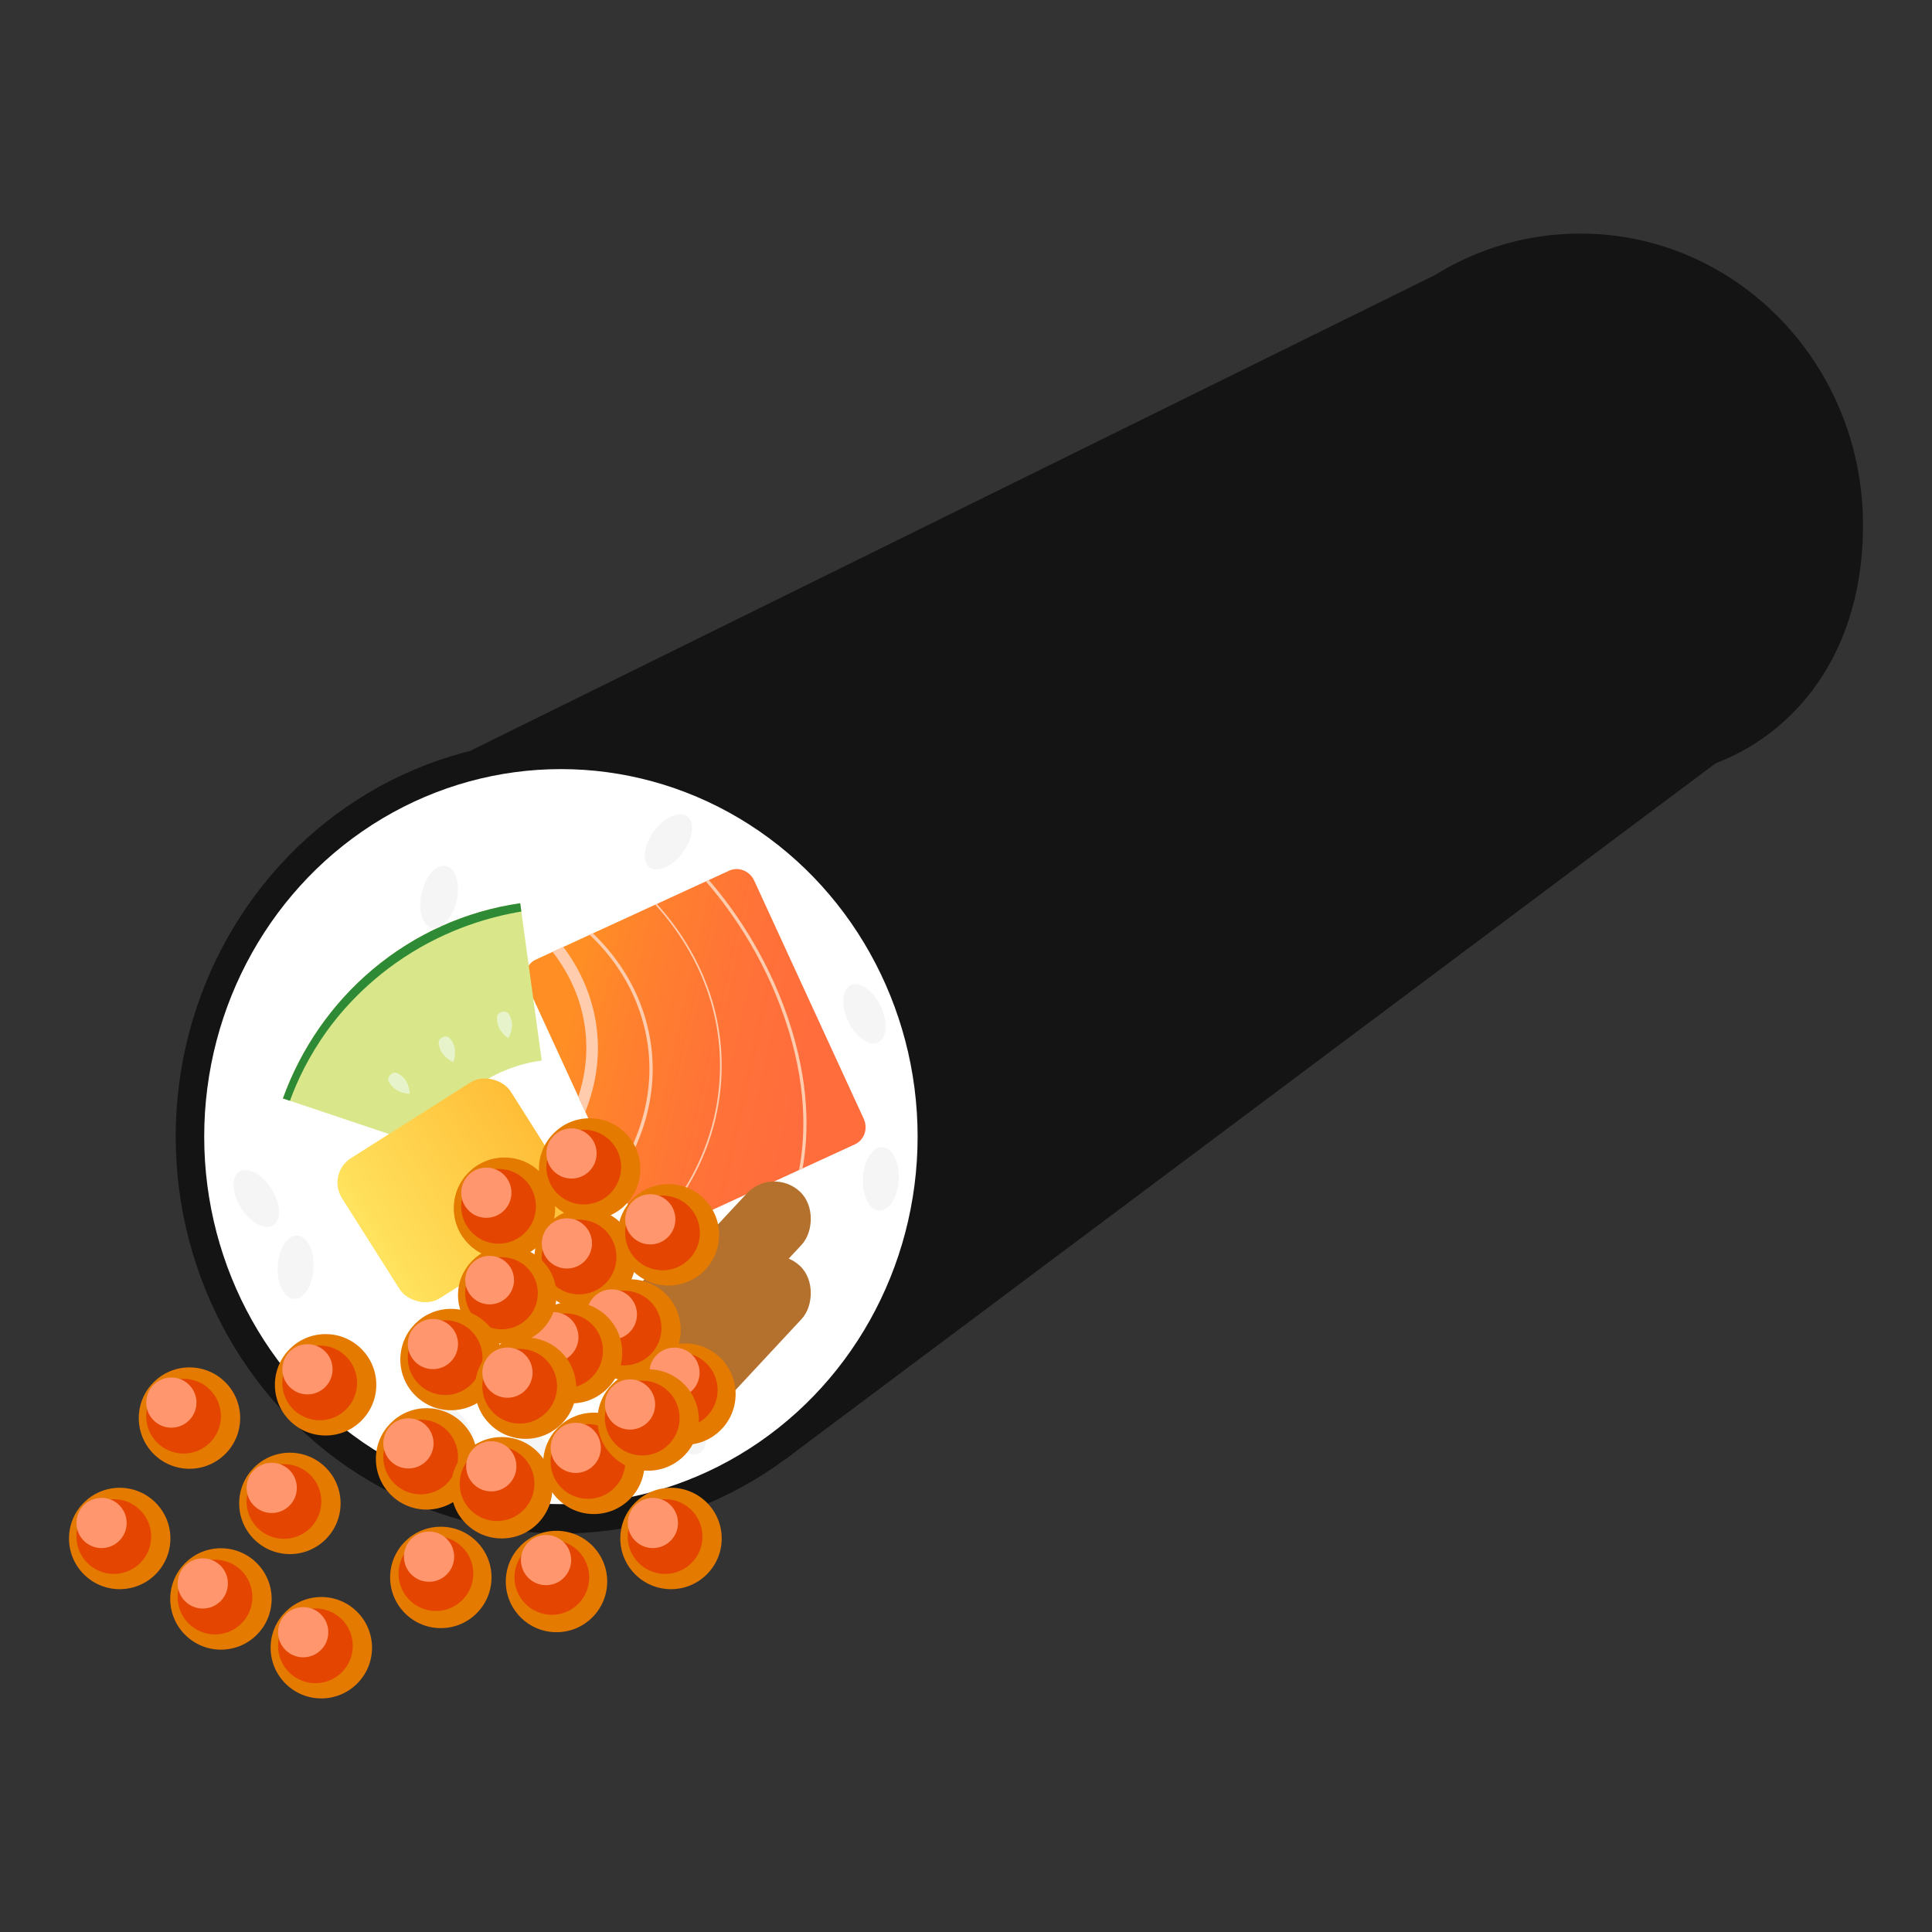 <?xml version="1.0" encoding="UTF-8"?>
<svg id="_レイヤー_1" data-name="レイヤー_1" xmlns="http://www.w3.org/2000/svg" xmlns:xlink="http://www.w3.org/1999/xlink" viewBox="0 0 700 700">
  <rect x="0" y="0" width="700" height="700" fill="#333333" stroke="none"/>
  <defs>
    <style>
      .cls-1 {
        fill: #e7f3cb;
      }

      .cls-2 {
        fill: #e44500;
      }

      .cls-3 {
        fill: #d9e78a;
      }

      .cls-4 {
        fill: #ff966d;
      }

      .cls-5 {
        fill: #e47a00;
      }

      .cls-6 {
        fill: #141414;
      }

      .cls-7 {
        fill: #ffccae;
      }

      .cls-8 {
        fill: #fff;
      }

      .cls-9 {
        fill: url(#_名称未設定グラデーション_131);
      }

      .cls-10 {
        fill: url(#_名称未設定グラデーション_271);
      }

      .cls-11 {
        fill: #f5f5f5;
      }

      .cls-12 {
        fill: #b4712d;
      }

      .cls-13 {
        fill: #2f8a36;
      }
    </style>
    <linearGradient id="_名称未設定グラデーション_131" data-name="名称未設定グラデーション 131" x1="-408.63" y1="-1161.15" x2="-321.88" y2="-1091.77" gradientTransform="translate(893.18 1097.67) rotate(-24.7) scale(.78 .82)" gradientUnits="userSpaceOnUse">
      <stop offset="0" stop-color="#ff8f24"/>
      <stop offset=".25" stop-color="#ff812d"/>
      <stop offset=".67" stop-color="#ff7238"/>
      <stop offset="1" stop-color="#ff6d3c"/>
    </linearGradient>
    <linearGradient id="_名称未設定グラデーション_271" data-name="名称未設定グラデーション 271" x1="-391.07" y1="-1466.23" x2="-293.51" y2="-1466.23" gradientTransform="translate(418.66 1609.15) scale(.74 .8)" gradientUnits="userSpaceOnUse">
      <stop offset="0" stop-color="#ffe35e"/>
      <stop offset=".14" stop-color="#ffdd58"/>
      <stop offset="1" stop-color="#ffbd37"/>
    </linearGradient>
  </defs>
  <path class="cls-6" d="M656.68,250.08c11.06-14.67,18.34-34.59,18.32-59.93-.05-58.28-45.85-105.52-102.41-105.52-12.35,0-24.2,2.25-35.16,6.39h0c-6.15,2.32-12.03,5.23-17.57,8.66l-349.46,172.35,62.81,6.63,59.01,26.37s44.45,71.59,44.09,76.11c-.36,4.52-5.99,83.9-5.99,83.9l-46.1,63.91,337.41-252.42c12.84-4.86,25.13-13.48,34.68-25.95l.47-.35-.1-.14Z"/>
  <ellipse class="cls-6" cx="203.23" cy="411.82" rx="139.57" ry="143.8"/>
  <ellipse class="cls-8" cx="203.23" cy="411.82" rx="129.24" ry="133.16"/>
  <g>
    <path class="cls-9" d="M273.26,319.06l39.69,86.31c1.63,3.54.2,7.68-3.19,9.24l-70.02,32.2c-1.37.63-2.84.74-4.23.42-.23-.05-.46-.12-.68-.19-1.77-.61-3.32-1.94-4.18-3.82l-39.69-86.31c-1.63-3.54-.2-7.68,3.19-9.24l70.02-32.2c3.39-1.56,7.46.05,9.09,3.59Z"/>
    <path class="cls-7" d="M215.29,367.22c2.97,13.63.66,25.82-3.22,35.56l-2.52-5.47c2.74-8.37,4.03-18.34,1.64-29.28-2.11-9.7-6.54-17.44-10.97-23.16l3.89-1.79c4.54,6.07,8.99,14.13,11.17,24.14Z"/>
    <path class="cls-7" d="M234.44,371.23c6.39,24.92-3.55,45.52-10.9,56.5l-.6-1.31c7.18-10.91,16.51-30.87,10.35-54.91-3.87-15.09-12.29-25.87-19.64-32.81l1.17-.54c7.39,7.09,15.76,17.95,19.63,33.07Z"/>
    <path class="cls-7" d="M285.49,368.84c7.97,23.45,7.59,41.96,5.29,54.5l-1.28.59c2.4-12.35,2.99-30.95-5.1-54.73-8.05-23.67-20.67-40.7-28.67-49.85l1.09-.5c8.08,9.3,20.64,26.37,28.67,49.99Z"/>
    <path class="cls-7" d="M260.91,376.4c1.86,15.63-.8,31.54-7.69,46-4.4,9.24-10.4,17.63-17.71,24.83-.23-.05-.46-.12-.68-.19,7.37-7.2,13.43-15.63,17.85-24.92,6.83-14.36,9.47-30.14,7.63-45.66-2.64-22.23-13.76-38.65-22.89-48.69l.57-.26c9.17,10.13,20.27,26.61,22.92,48.9Z"/>
  </g>
  <g>
    <path class="cls-3" d="M188.48,327.25l7.8,57.01c-19.07,2.58-34.38,14.92-41.55,31.26l-49.69-16.69-2.54-.85c6.58-18.21,17.76-34.31,32.43-46.67,15.31-12.9,33.84-21.23,53.55-24.06Z"/>
    <path class="cls-13" d="M188.48,327.25l.41,3.02c-10.65,1.78-26.51,6.01-42.7,16.74-15.09,9.99-23.98,21.35-27.64,26.41-6.62,9.16-10.82,18.07-13.51,25.42l-2.54-.85c6.58-18.21,17.76-34.31,32.43-46.67,15.31-12.9,33.84-21.23,53.55-24.06Z"/>
    <path class="cls-1" d="M180.31,370.98c-.75-3.19.24-4.04,1.63-4.37,1.39-.32,2.65,0,3.4,3.2.75,3.19-1.16,6.36-1.16,6.36,0,0-3.12-2.01-3.86-5.2Z"/>
    <path class="cls-1" d="M159.58,380.36c-1.28-3.02-.45-4.03.86-4.58,1.31-.55,2.61-.44,3.89,2.58s-.06,6.47-.06,6.47c0,0-3.42-1.45-4.7-4.47Z"/>
    <path class="cls-1" d="M142.43,393.96c-2.35-2.3-1.98-3.54-.98-4.55,1-1.01,2.24-1.41,4.59.89,2.35,2.3,2.45,5.99,2.45,5.99,0,0-3.71-.03-6.07-2.33Z"/>
  </g>
  <rect class="cls-10" x="128.73" y="401.25" width="72.32" height="60.11" rx="10.52" ry="10.52" transform="translate(-205.18 155.15) rotate(-32.35)"/>
  <rect class="cls-12" x="228.58" y="442.36" width="27.21" height="63.52" rx="13.61" ry="13.61" transform="translate(387.8 -37.97) rotate(42.93)"/>
  <rect class="cls-12" x="254.55" y="450.11" width="27.21" height="63.52" rx="13.61" ry="13.61" transform="translate(400.03 -53.59) rotate(42.93)"/>
  <rect class="cls-12" x="254.55" y="423.21" width="27.21" height="63.52" rx="13.61" ry="13.61" transform="translate(381.71 -60.79) rotate(42.93)"/>
  <ellipse class="cls-11" cx="92.83" cy="434.24" rx="6.49" ry="11.5" transform="translate(-217.93 117.05) rotate(-32.35)"/>
  <ellipse class="cls-11" cx="107.1" cy="459.13" rx="11.5" ry="6.49" transform="translate(-357.01 542) rotate(-86.99)"/>
  <ellipse class="cls-11" cx="242.18" cy="305.03" rx="11.5" ry="6.49" transform="translate(-147.08 317.9) rotate(-53.45)"/>
  <ellipse class="cls-11" cx="159.09" cy="324.97" rx="11.5" ry="6.49" transform="translate(-193.48 406.29) rotate(-76.9)"/>
  <ellipse class="cls-11" cx="247.26" cy="516.86" rx="6.49" ry="11.5" transform="translate(-251.65 235.14) rotate(-34.98)"/>
  <ellipse class="cls-11" cx="163.7" cy="518.8" rx="6.49" ry="11.5" transform="translate(-267.87 187.58) rotate(-34.98)"/>
  <ellipse class="cls-11" cx="194.76" cy="528.94" rx="6.49" ry="11.5" transform="translate(-268.06 207.22) rotate(-34.98)"/>
  <ellipse class="cls-11" cx="319.12" cy="427.08" rx="11.5" ry="6.49" transform="translate(-124.11 723.36) rotate(-86.99)"/>
  <ellipse class="cls-11" cx="313.2" cy="367.32" rx="6.49" ry="11.5" transform="translate(-127 169.22) rotate(-25.32)"/>
  <g>
    <circle class="cls-5" cx="213.64" cy="423.54" r="18.37"/>
    <circle class="cls-2" cx="211.5" cy="422.85" r="13.54"/>
    <circle class="cls-4" cx="207.07" cy="417.92" r="9.1"/>
  </g>
  <g>
    <circle class="cls-5" cx="182.78" cy="437.76" r="18.37"/>
    <circle class="cls-2" cx="180.64" cy="437.07" r="13.54"/>
    <circle class="cls-4" cx="176.21" cy="432.14" r="9.1"/>
  </g>
  <g>
    <circle class="cls-5" cx="211.96" cy="456.13" r="18.37"/>
    <circle class="cls-2" cx="209.82" cy="455.44" r="13.54"/>
    <circle class="cls-4" cx="205.39" cy="450.51" r="9.1"/>
  </g>
  <g>
    <circle class="cls-5" cx="242.18" cy="447.4" r="18.37"/>
    <circle class="cls-2" cx="240.04" cy="446.71" r="13.54"/>
    <circle class="cls-4" cx="235.61" cy="441.78" r="9.1"/>
  </g>
  <g>
    <circle class="cls-5" cx="228.27" cy="481.87" r="18.37"/>
    <circle class="cls-2" cx="226.12" cy="481.18" r="13.54"/>
    <circle class="cls-4" cx="221.69" cy="476.25" r="9.1"/>
  </g>
  <g>
    <circle class="cls-5" cx="207.07" cy="490.1" r="18.37"/>
    <circle class="cls-2" cx="204.92" cy="489.41" r="13.54"/>
    <circle class="cls-4" cx="200.49" cy="484.48" r="9.1"/>
  </g>
  <g>
    <ellipse class="cls-5" cx="183.79" cy="469.24" rx="17.84" ry="17.73"/>
    <ellipse class="cls-2" cx="181.71" cy="468.57" rx="13.15" ry="13.07"/>
    <ellipse class="cls-4" cx="177.4" cy="463.81" rx="8.84" ry="8.79"/>
  </g>
  <g>
    <circle class="cls-5" cx="163.42" cy="492.59" r="18.37"/>
    <circle class="cls-2" cx="161.28" cy="491.9" r="13.54"/>
    <circle class="cls-4" cx="156.85" cy="486.97" r="9.1"/>
  </g>
  <g>
    <circle class="cls-5" cx="190.43" cy="502.95" r="18.37"/>
    <circle class="cls-2" cx="188.29" cy="502.26" r="13.54"/>
    <circle class="cls-4" cx="183.86" cy="497.33" r="9.1"/>
  </g>
  <g>
    <circle class="cls-5" cx="215.17" cy="530.2" r="18.37"/>
    <circle class="cls-2" cx="213.03" cy="529.52" r="13.54"/>
    <circle class="cls-4" cx="208.6" cy="524.58" r="9.1"/>
  </g>
  <g>
    <circle class="cls-5" cx="243.12" cy="557.42" r="18.37"/>
    <circle class="cls-2" cx="240.98" cy="556.73" r="13.54"/>
    <circle class="cls-4" cx="236.55" cy="551.8" r="9.1"/>
  </g>
  <g>
    <circle class="cls-5" cx="80.05" cy="579.33" r="18.37"/>
    <circle class="cls-2" cx="77.9" cy="578.64" r="13.54"/>
    <circle class="cls-4" cx="73.47" cy="573.71" r="9.1"/>
  </g>
  <g>
    <circle class="cls-5" cx="43.37" cy="557.42" r="18.37"/>
    <circle class="cls-2" cx="41.23" cy="556.73" r="13.54"/>
    <circle class="cls-4" cx="36.79" cy="551.8" r="9.1"/>
  </g>
  <g>
    <circle class="cls-5" cx="159.72" cy="571.53" r="18.37"/>
    <circle class="cls-2" cx="157.94" cy="570.15" r="13.54"/>
    <circle class="cls-4" cx="155.45" cy="564.01" r="9.1"/>
  </g>
  <g>
    <circle class="cls-5" cx="116.42" cy="597" r="18.37"/>
    <circle class="cls-2" cx="114.28" cy="596.31" r="13.54"/>
    <circle class="cls-4" cx="109.85" cy="591.38" r="9.1"/>
  </g>
  <g>
    <circle class="cls-5" cx="105.03" cy="544.71" r="18.37"/>
    <circle class="cls-2" cx="102.88" cy="544.02" r="13.54"/>
    <circle class="cls-4" cx="98.45" cy="539.09" r="9.1"/>
  </g>
  <g>
    <circle class="cls-5" cx="154.56" cy="528.58" r="18.37"/>
    <circle class="cls-2" cx="152.41" cy="527.89" r="13.54"/>
    <circle class="cls-4" cx="147.98" cy="522.96" r="9.1"/>
  </g>
  <g>
    <circle class="cls-5" cx="181.79" cy="539.04" r="18.37"/>
    <circle class="cls-2" cx="180.09" cy="537.56" r="13.54"/>
    <circle class="cls-4" cx="178" cy="531.27" r="9.1"/>
  </g>
  <g>
    <circle class="cls-5" cx="201.63" cy="573.01" r="18.37"/>
    <circle class="cls-2" cx="199.94" cy="571.53" r="13.54"/>
    <circle class="cls-4" cx="197.84" cy="565.24" r="9.1"/>
  </g>
  <g>
    <circle class="cls-5" cx="248.16" cy="505.12" r="18.37"/>
    <circle class="cls-2" cx="246.47" cy="503.64" r="13.54"/>
    <circle class="cls-4" cx="244.38" cy="497.35" r="9.1"/>
  </g>
  <g>
    <circle class="cls-5" cx="117.97" cy="501.74" r="18.37"/>
    <circle class="cls-2" cx="115.83" cy="501.05" r="13.54"/>
    <circle class="cls-4" cx="111.4" cy="496.12" r="9.1"/>
  </g>
  <g>
    <circle class="cls-5" cx="234.84" cy="514.49" r="18.37"/>
    <circle class="cls-2" cx="232.7" cy="513.8" r="13.54"/>
    <circle class="cls-4" cx="228.27" cy="508.87" r="9.1"/>
  </g>
  <g>
    <circle class="cls-5" cx="68.65" cy="513.8" r="18.37"/>
    <circle class="cls-2" cx="66.51" cy="513.11" r="13.54"/>
    <circle class="cls-4" cx="62.08" cy="508.18" r="9.1"/>
  </g>
</svg>